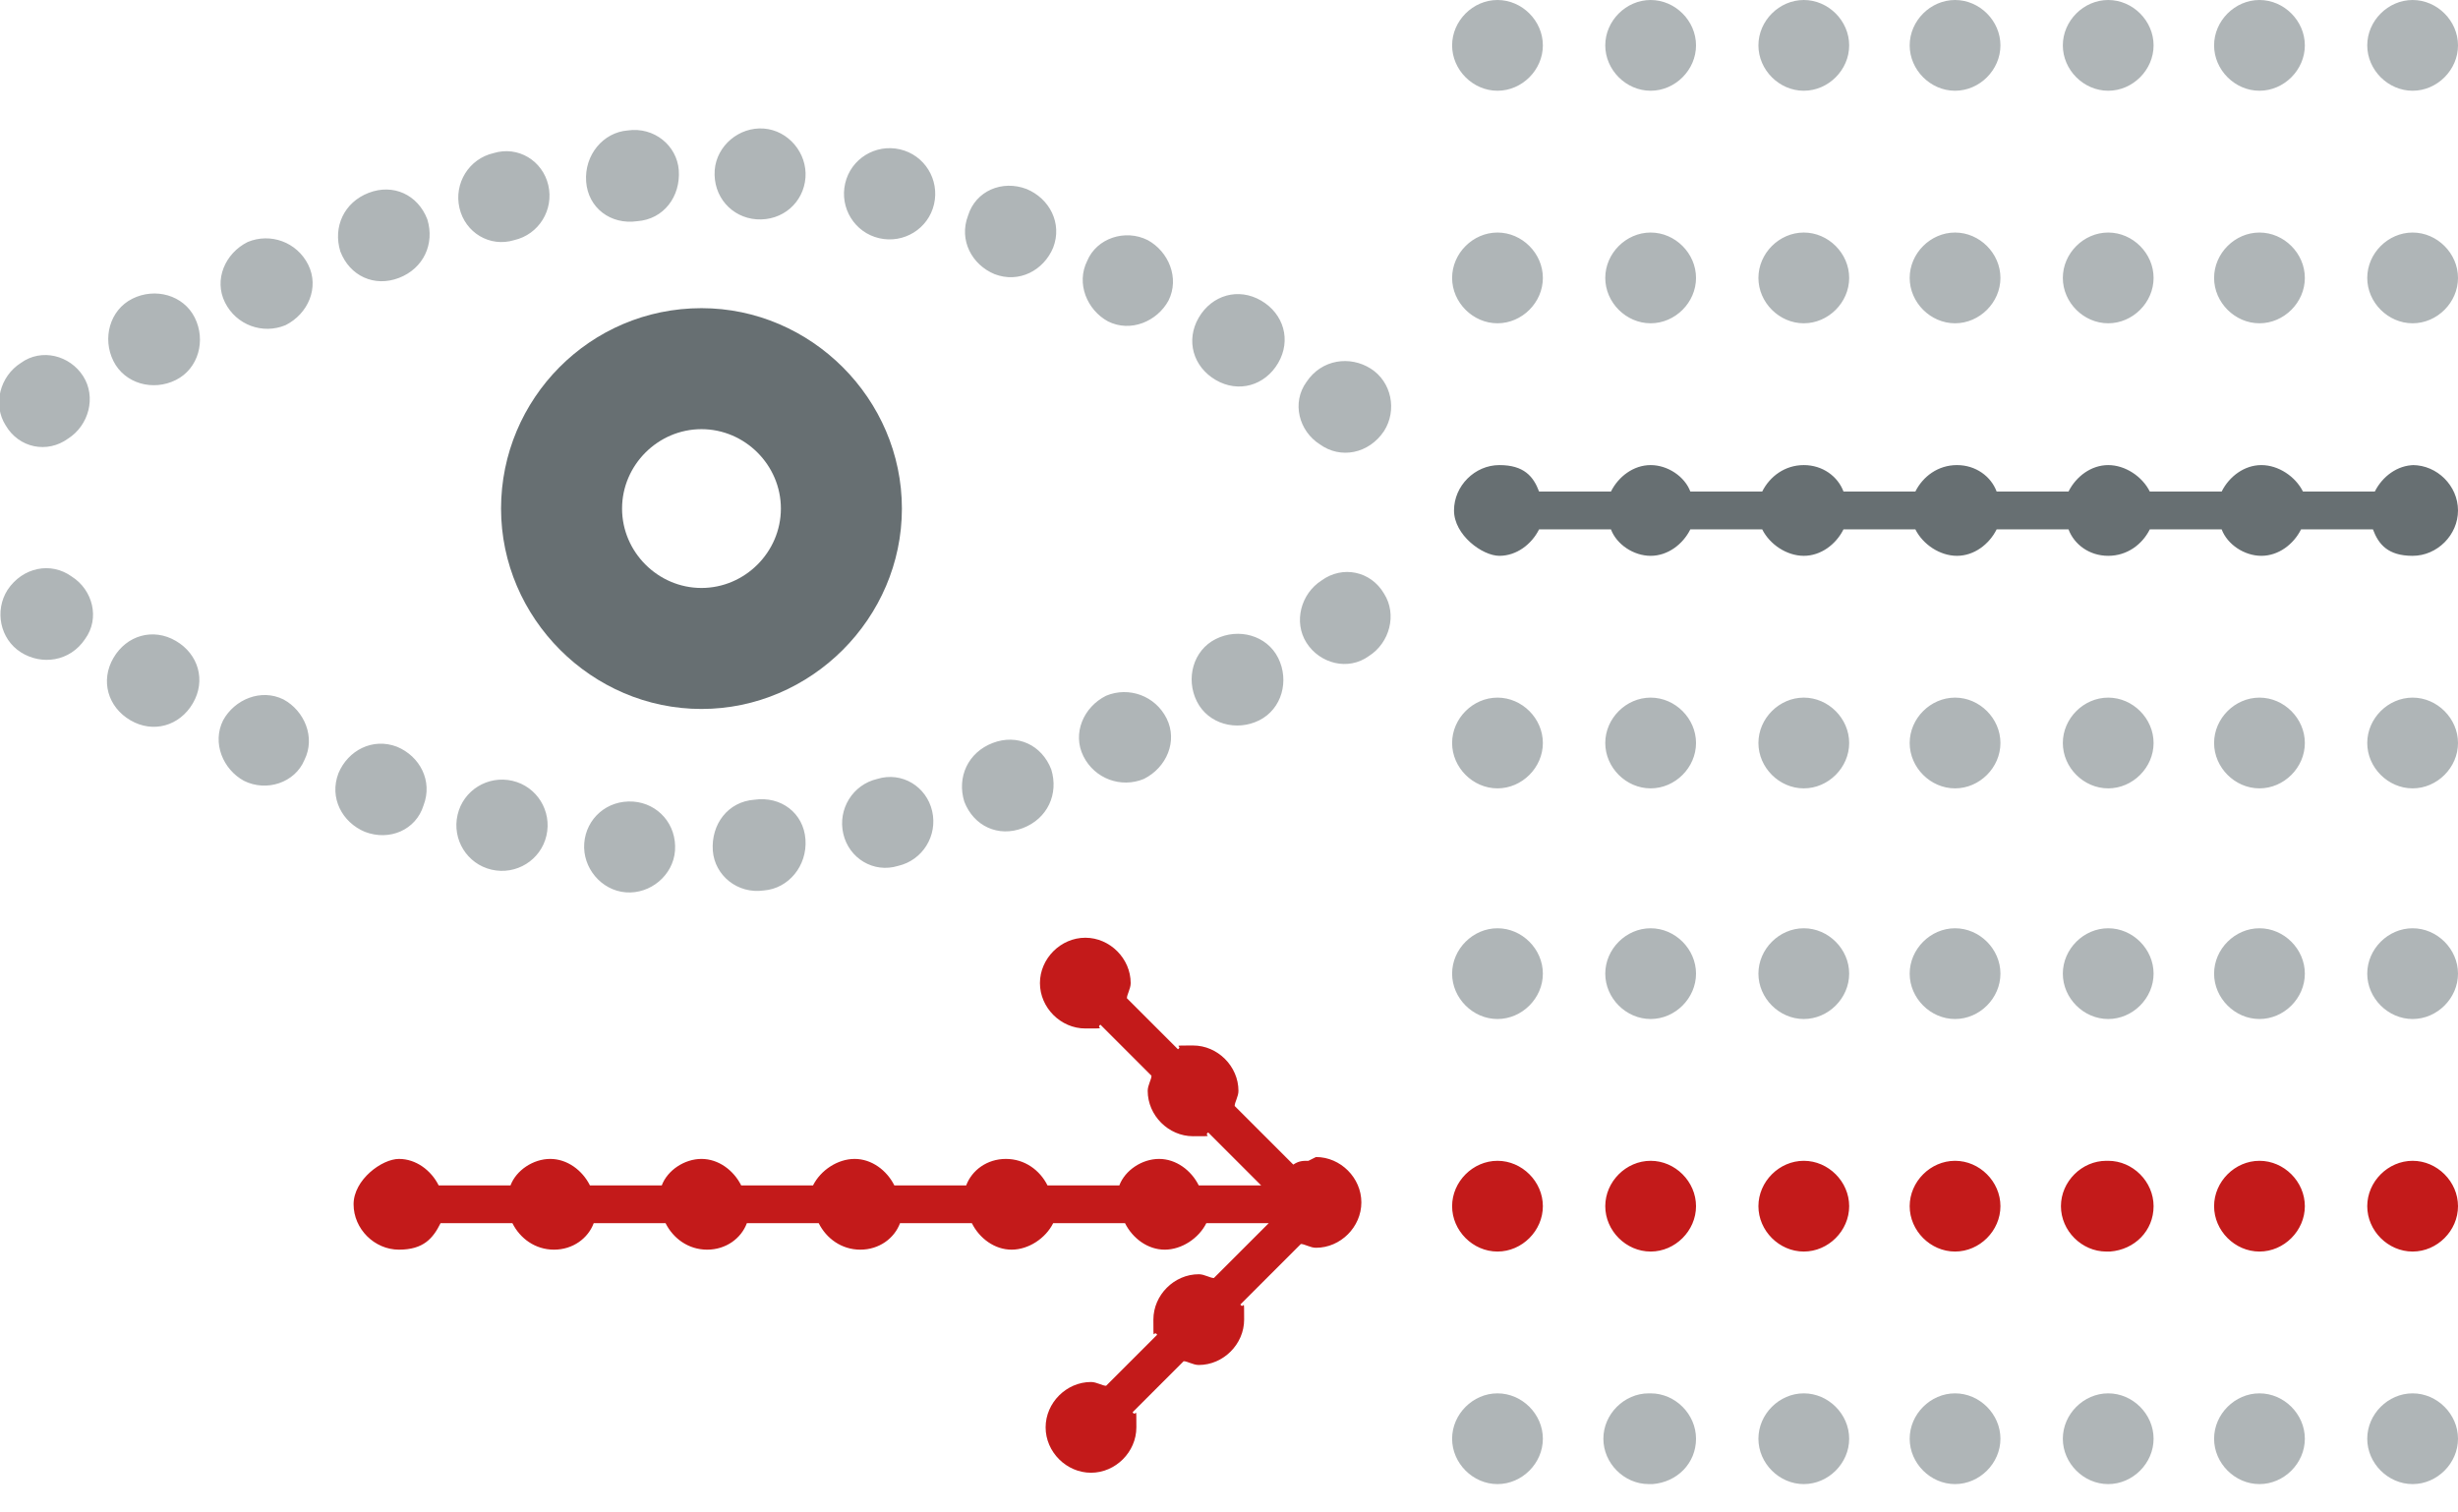 <?xml version="1.0" encoding="UTF-8"?>
<svg xmlns="http://www.w3.org/2000/svg" version="1.1" viewBox="0 0 130 80">
  <defs>
    <style>
      .cls-1 {
        fill: #afb5b7;
      }

      .cls-1, .cls-2, .cls-3 {
        fill-rule: evenodd;
        stroke-width: 0px;
      }

      .cls-2 {
        fill: #676f72;
      }

      .cls-3 {
        fill: #c31a1a;
      }
    </style>
  </defs>
  <path id="Dark_Gray" data-name="Dark Gray" class="cls-2" d="M37.1,16.3c-5.9,0-10.6,4.8-10.6,10.6s4.8,10.6,10.6,10.6,10.6-4.8,10.6-10.6-4.8-10.6-10.6-10.6M37.1,31.1c-2.3,0-4.2-1.9-4.2-4.2s1.9-4.2,4.2-4.2,4.2,1.9,4.2,4.2-1.9,4.2-4.2,4.2M127.6,24.6c1.3,0,2.4,1.1,2.4,2.4s-1.1,2.4-2.4,2.4-1.8-.6-2.1-1.4h-3.8c-.4.8-1.2,1.4-2.1,1.4s-1.8-.6-2.1-1.4h-3.8c-.4.8-1.2,1.4-2.2,1.4s-1.8-.6-2.1-1.4h-3.8c-.4.8-1.2,1.4-2.1,1.4s-1.8-.6-2.2-1.4h-3.8c-.4.8-1.2,1.4-2.1,1.4s-1.8-.6-2.2-1.4h-3.8c-.4.8-1.2,1.4-2.1,1.4s-1.8-.6-2.1-1.4h-3.8c-.4.8-1.2,1.4-2.1,1.4s-2.4-1.1-2.4-2.4,1.1-2.4,2.4-2.4,1.8.6,2.1,1.4h3.8c.4-.8,1.2-1.4,2.1-1.4s1.8.6,2.1,1.4h3.8c.4-.8,1.2-1.4,2.2-1.4s1.8.6,2.1,1.4h3.8c.4-.8,1.2-1.4,2.2-1.4s1.8.6,2.1,1.4h3.8c.4-.8,1.2-1.4,2.1-1.4s1.8.6,2.2,1.4h3.8c.4-.8,1.2-1.4,2.1-1.4s1.8.6,2.2,1.4h3.8c.4-.8,1.2-1.4,2.1-1.4"/>
  <path id="Red" class="cls-3" d="M130,63.8c0,1.3-1.1,2.4-2.4,2.4s-2.4-1.1-2.4-2.4,1.1-2.4,2.4-2.4,2.4,1.1,2.4,2.4M121.9,63.8c0,1.3-1.1,2.4-2.4,2.4s-2.4-1.1-2.4-2.4,1.1-2.4,2.4-2.4,2.4,1.1,2.4,2.4M111.5,61.4c1.3,0,2.4,1.1,2.4,2.4s-1,2.3-2.3,2.4h-.2c-1.3,0-2.4-1.1-2.4-2.4s1.1-2.4,2.4-2.4ZM105.8,63.8c0,1.3-1.1,2.4-2.4,2.4s-2.4-1.1-2.4-2.4,1.1-2.4,2.4-2.4,2.4,1.1,2.4,2.4M97.8,63.8c0,1.3-1.1,2.4-2.4,2.4s-2.4-1.1-2.4-2.4,1.1-2.4,2.4-2.4,2.4,1.1,2.4,2.4M89.7,63.8c0,1.3-1.1,2.4-2.4,2.4s-2.4-1.1-2.4-2.4,1.1-2.4,2.4-2.4,2.4,1.1,2.4,2.4M81.6,63.8c0,1.3-1.1,2.4-2.4,2.4s-2.4-1.1-2.4-2.4,1.1-2.4,2.4-2.4,2.4,1.1,2.4,2.4M69.2,61.4c-.3,0-.5,0-.8.2l-3.1-3.1c0-.2.2-.5.2-.8,0-1.3-1.1-2.4-2.4-2.4s-.5,0-.8.2l-2.7-2.7c0-.2.2-.5.2-.8,0-1.3-1.1-2.4-2.4-2.4s-2.4,1.1-2.4,2.4,1.1,2.4,2.4,2.4.5,0,.8-.2l2.7,2.7c0,.2-.2.5-.2.8,0,1.3,1.1,2.4,2.4,2.4s.5,0,.8-.2l2.8,2.8h-3.3c-.4-.8-1.2-1.4-2.1-1.4s-1.8.6-2.1,1.4h-3.8c-.4-.8-1.2-1.4-2.2-1.4s-1.8.6-2.1,1.4h-3.8c-.4-.8-1.2-1.4-2.1-1.4s-1.8.6-2.2,1.4h-3.8c-.4-.8-1.2-1.4-2.1-1.4s-1.8.6-2.1,1.4h-3.8c-.4-.8-1.2-1.4-2.1-1.4s-1.8.6-2.1,1.4h-3.8c-.4-.8-1.2-1.4-2.1-1.4s-2.4,1.1-2.4,2.4,1.1,2.4,2.4,2.4,1.8-.6,2.2-1.4h3.8c.4.8,1.2,1.4,2.2,1.4s1.8-.6,2.1-1.4h3.8c.4.8,1.2,1.4,2.2,1.4s1.8-.6,2.1-1.4h3.8c.4.8,1.2,1.4,2.2,1.4s1.8-.6,2.1-1.4h3.8c.4.8,1.2,1.4,2.1,1.4s1.8-.6,2.2-1.4h3.8c.4.8,1.2,1.4,2.1,1.4s1.8-.6,2.2-1.4h3.3l-2.9,2.9c-.2,0-.5-.2-.8-.2-1.3,0-2.4,1.1-2.4,2.4s0,.5.2.8l-2.7,2.7c-.2,0-.5-.2-.8-.2-1.3,0-2.4,1.1-2.4,2.4s1.1,2.4,2.4,2.4,2.4-1.1,2.4-2.4,0-.5-.2-.8l2.7-2.7c.2,0,.5.2.8.2,1.3,0,2.4-1.1,2.4-2.4s0-.5-.2-.8l3.2-3.2c.2,0,.5.2.8.2,1.3,0,2.4-1.1,2.4-2.4s-1.1-2.4-2.4-2.4"/>
  <path id="Light_Gray" data-name="Light Gray" class="cls-1" d="M1.1,34.5c1.1.7,2.6.5,3.4-.7.8-1.1.4-2.6-.7-3.3-1.1-.8-2.6-.5-3.4.7-.7,1.1-.4,2.6.7,3.3M6.9,38.1c1.2.7,2.6.3,3.3-.9.7-1.2.3-2.6-.9-3.3-1.2-.7-2.6-.3-3.3.9-.7,1.2-.3,2.6.9,3.3M12.9,41.3c1.2.6,2.7.1,3.2-1.1.6-1.2,0-2.6-1.1-3.2-1.2-.6-2.6,0-3.2,1.1-.6,1.2,0,2.6,1.1,3.2M19.3,44c1.3.5,2.7-.1,3.1-1.4.5-1.3-.2-2.6-1.4-3.1-1.3-.5-2.6.2-3.1,1.4-.5,1.3.2,2.6,1.4,3.1M26,46c1.3.3,2.6-.5,2.9-1.8.3-1.3-.5-2.6-1.8-2.9-1.3-.3-2.6.5-2.9,1.8-.3,1.3.5,2.6,1.8,2.9M33.1,47.2c1.3.1,2.5-.9,2.6-2.2.1-1.4-.9-2.5-2.2-2.6-1.4-.1-2.5.9-2.6,2.2-.1,1.3.9,2.5,2.2,2.6M40.4,47.1c1.3-.1,2.3-1.3,2.2-2.7-.1-1.4-1.3-2.3-2.7-2.1-1.4.1-2.3,1.3-2.2,2.7.1,1.3,1.3,2.3,2.7,2.1M47.5,45.8c1.3-.3,2.1-1.6,1.8-2.9-.3-1.3-1.6-2.1-2.9-1.7-1.3.3-2.1,1.6-1.8,2.9.3,1.3,1.6,2.1,2.9,1.7M54.1,43.8c1.3-.5,1.9-1.8,1.5-3.1-.5-1.3-1.8-1.9-3.1-1.4-1.3.5-1.9,1.8-1.5,3.1.5,1.3,1.8,1.9,3.1,1.4M60.5,41.2c1.2-.6,1.8-2,1.2-3.2-.6-1.2-2-1.7-3.2-1.2-1.2.6-1.8,2-1.2,3.2.6,1.2,2,1.7,3.2,1.2M66.6,38.1c1.2-.6,1.6-2.1,1-3.3-.6-1.2-2.1-1.6-3.3-1-1.2.6-1.6,2.1-1,3.3.6,1.2,2.1,1.6,3.3,1M72.4,34.7c1.1-.7,1.5-2.2.8-3.3-.7-1.2-2.2-1.5-3.3-.7-1.1.7-1.5,2.2-.8,3.3.7,1.1,2.2,1.5,3.3.7M72.5,19.5c-1.1-.7-2.6-.5-3.4.7-.8,1.1-.4,2.6.7,3.3,1.1.8,2.6.5,3.4-.7.7-1.1.4-2.6-.7-3.3M66.7,15.9c-1.2-.7-2.6-.3-3.3.9-.7,1.2-.3,2.6.9,3.3,1.2.7,2.6.3,3.3-.9.7-1.2.3-2.6-.9-3.3M60.7,12.7c-1.2-.6-2.7-.1-3.2,1.1-.6,1.2,0,2.6,1.1,3.2,1.2.6,2.6,0,3.2-1.1.6-1.2,0-2.6-1.1-3.2M54.3,10c-1.3-.5-2.7.1-3.1,1.4-.5,1.3.2,2.6,1.4,3.1,1.3.5,2.6-.2,3.1-1.4.5-1.3-.2-2.6-1.4-3.1M47.6,7.9c-1.3-.3-2.6.5-2.9,1.8-.3,1.3.5,2.6,1.8,2.9,1.3.3,2.6-.5,2.9-1.8.3-1.3-.5-2.6-1.8-2.9M40.4,6.8c-1.3-.1-2.5.9-2.6,2.2-.1,1.4.9,2.5,2.2,2.6,1.4.1,2.5-.9,2.6-2.2.1-1.3-.9-2.5-2.2-2.6M33.2,6.9c-1.3.1-2.3,1.3-2.2,2.7.1,1.4,1.3,2.3,2.7,2.1,1.4-.1,2.3-1.3,2.2-2.7-.1-1.3-1.3-2.3-2.7-2.1M26.1,8.1c-1.3.3-2.1,1.6-1.8,2.9.3,1.3,1.6,2.1,2.9,1.7,1.3-.3,2.1-1.6,1.8-2.9-.3-1.3-1.6-2.1-2.9-1.7M19.5,10.2c-1.3.5-1.9,1.8-1.5,3.1.5,1.3,1.8,1.9,3.1,1.4,1.3-.5,1.9-1.8,1.5-3.1-.5-1.3-1.8-1.9-3.1-1.4M13.1,12.8c-1.2.6-1.8,2-1.2,3.2.6,1.2,2,1.7,3.2,1.2,1.2-.6,1.8-2,1.2-3.2-.6-1.2-2-1.7-3.2-1.2M7,15.8c-1.2.6-1.6,2.1-1,3.3.6,1.2,2.1,1.6,3.3,1,1.2-.6,1.6-2.1,1-3.3-.6-1.2-2.1-1.6-3.3-1M1.1,19.2c-1.1.7-1.5,2.2-.8,3.3.7,1.2,2.2,1.5,3.3.7,1.1-.7,1.5-2.2.8-3.3-.7-1.1-2.2-1.5-3.3-.7M130,51.5c0,1.3-1.1,2.4-2.4,2.4s-2.4-1.1-2.4-2.4,1.1-2.4,2.4-2.4,2.4,1.1,2.4,2.4M121.9,51.5c0,1.3-1.1,2.4-2.4,2.4s-2.4-1.1-2.4-2.4,1.1-2.4,2.4-2.4,2.4,1.1,2.4,2.4M113.9,51.5c0,1.3-1.1,2.4-2.4,2.4s-2.4-1.1-2.4-2.4,1.1-2.4,2.4-2.4,2.4,1.1,2.4,2.4M105.8,51.5c0,1.3-1.1,2.4-2.4,2.4s-2.4-1.1-2.4-2.4,1.1-2.4,2.4-2.4,2.4,1.1,2.4,2.4M97.8,51.5c0,1.3-1.1,2.4-2.4,2.4s-2.4-1.1-2.4-2.4,1.1-2.4,2.4-2.4,2.4,1.1,2.4,2.4M89.7,51.5c0,1.3-1.1,2.4-2.4,2.4s-2.4-1.1-2.4-2.4,1.1-2.4,2.4-2.4,2.4,1.1,2.4,2.4M81.6,51.5c0,1.3-1.1,2.4-2.4,2.4s-2.4-1.1-2.4-2.4,1.1-2.4,2.4-2.4,2.4,1.1,2.4,2.4M130,76.1c0,1.3-1.1,2.4-2.4,2.4s-2.4-1.1-2.4-2.4,1.1-2.4,2.4-2.4,2.4,1.1,2.4,2.4M121.9,76.1c0,1.3-1.1,2.4-2.4,2.4s-2.4-1.1-2.4-2.4,1.1-2.4,2.4-2.4,2.4,1.1,2.4,2.4M113.9,76.1c0,1.3-1.1,2.4-2.4,2.4s-2.4-1.1-2.4-2.4,1.1-2.4,2.4-2.4,2.4,1.1,2.4,2.4M105.8,76.1c0,1.3-1.1,2.4-2.4,2.4s-2.4-1.1-2.4-2.4,1.1-2.4,2.4-2.4,2.4,1.1,2.4,2.4M97.8,76.1c0,1.3-1.1,2.4-2.4,2.4s-2.4-1.1-2.4-2.4,1.1-2.4,2.4-2.4,2.4,1.1,2.4,2.4M87.3,73.7c1.3,0,2.4,1.1,2.4,2.4s-1,2.3-2.3,2.4h-.2c-1.3,0-2.4-1.1-2.4-2.4s1.1-2.4,2.4-2.4ZM81.6,76.1c0,1.3-1.1,2.4-2.4,2.4s-2.4-1.1-2.4-2.4,1.1-2.4,2.4-2.4,2.4,1.1,2.4,2.4M130,2.4c0,1.3-1.1,2.4-2.4,2.4s-2.4-1.1-2.4-2.4,1.1-2.4,2.4-2.4,2.4,1.1,2.4,2.4M121.9,2.4c0,1.3-1.1,2.4-2.4,2.4s-2.4-1.1-2.4-2.4,1.1-2.4,2.4-2.4,2.4,1.1,2.4,2.4M113.9,2.4c0,1.3-1.1,2.4-2.4,2.4s-2.4-1.1-2.4-2.4,1.1-2.4,2.4-2.4,2.4,1.1,2.4,2.4M105.8,2.4c0,1.3-1.1,2.4-2.4,2.4s-2.4-1.1-2.4-2.4,1.1-2.4,2.4-2.4,2.4,1.1,2.4,2.4M97.8,2.4c0,1.3-1.1,2.4-2.4,2.4s-2.4-1.1-2.4-2.4,1.1-2.4,2.4-2.4,2.4,1.1,2.4,2.4M89.7,2.4c0,1.3-1.1,2.4-2.4,2.4s-2.4-1.1-2.4-2.4,1.1-2.4,2.4-2.4,2.4,1.1,2.4,2.4M81.6,2.4c0,1.3-1.1,2.4-2.4,2.4s-2.4-1.1-2.4-2.4,1.1-2.4,2.4-2.4,2.4,1.1,2.4,2.4M130,14.7c0,1.3-1.1,2.4-2.4,2.4s-2.4-1.1-2.4-2.4,1.1-2.4,2.4-2.4,2.4,1.1,2.4,2.4M121.9,14.7c0,1.3-1.1,2.4-2.4,2.4s-2.4-1.1-2.4-2.4,1.1-2.4,2.4-2.4,2.4,1.1,2.4,2.4M113.9,14.7c0,1.3-1.1,2.4-2.4,2.4s-2.4-1.1-2.4-2.4,1.1-2.4,2.4-2.4,2.4,1.1,2.4,2.4M105.8,14.7c0,1.3-1.1,2.4-2.4,2.4s-2.4-1.1-2.4-2.4,1.1-2.4,2.4-2.4,2.4,1.1,2.4,2.4M97.8,14.7c0,1.3-1.1,2.4-2.4,2.4s-2.4-1.1-2.4-2.4,1.1-2.4,2.4-2.4,2.4,1.1,2.4,2.4M89.7,14.7c0,1.3-1.1,2.4-2.4,2.4s-2.4-1.1-2.4-2.4,1.1-2.4,2.4-2.4,2.4,1.1,2.4,2.4M81.6,14.7c0,1.3-1.1,2.4-2.4,2.4s-2.4-1.1-2.4-2.4,1.1-2.4,2.4-2.4,2.4,1.1,2.4,2.4M130,39.3c0,1.3-1.1,2.4-2.4,2.4s-2.4-1.1-2.4-2.4,1.1-2.4,2.4-2.4,2.4,1.1,2.4,2.4M121.9,39.3c0,1.3-1.1,2.4-2.4,2.4s-2.4-1.1-2.4-2.4,1.1-2.4,2.4-2.4,2.4,1.1,2.4,2.4M113.9,39.3c0,1.3-1.1,2.4-2.4,2.4s-2.4-1.1-2.4-2.4,1.1-2.4,2.4-2.4,2.4,1.1,2.4,2.4M105.8,39.3c0,1.3-1.1,2.4-2.4,2.4s-2.4-1.1-2.4-2.4,1.1-2.4,2.4-2.4,2.4,1.1,2.4,2.4M97.8,39.3c0,1.3-1.1,2.4-2.4,2.4s-2.4-1.1-2.4-2.4,1.1-2.4,2.4-2.4,2.4,1.1,2.4,2.4M89.7,39.3c0,1.3-1.1,2.4-2.4,2.4s-2.4-1.1-2.4-2.4,1.1-2.4,2.4-2.4,2.4,1.1,2.4,2.4M81.6,39.3c0,1.3-1.1,2.4-2.4,2.4s-2.4-1.1-2.4-2.4,1.1-2.4,2.4-2.4,2.4,1.1,2.4,2.4"/>
</svg>